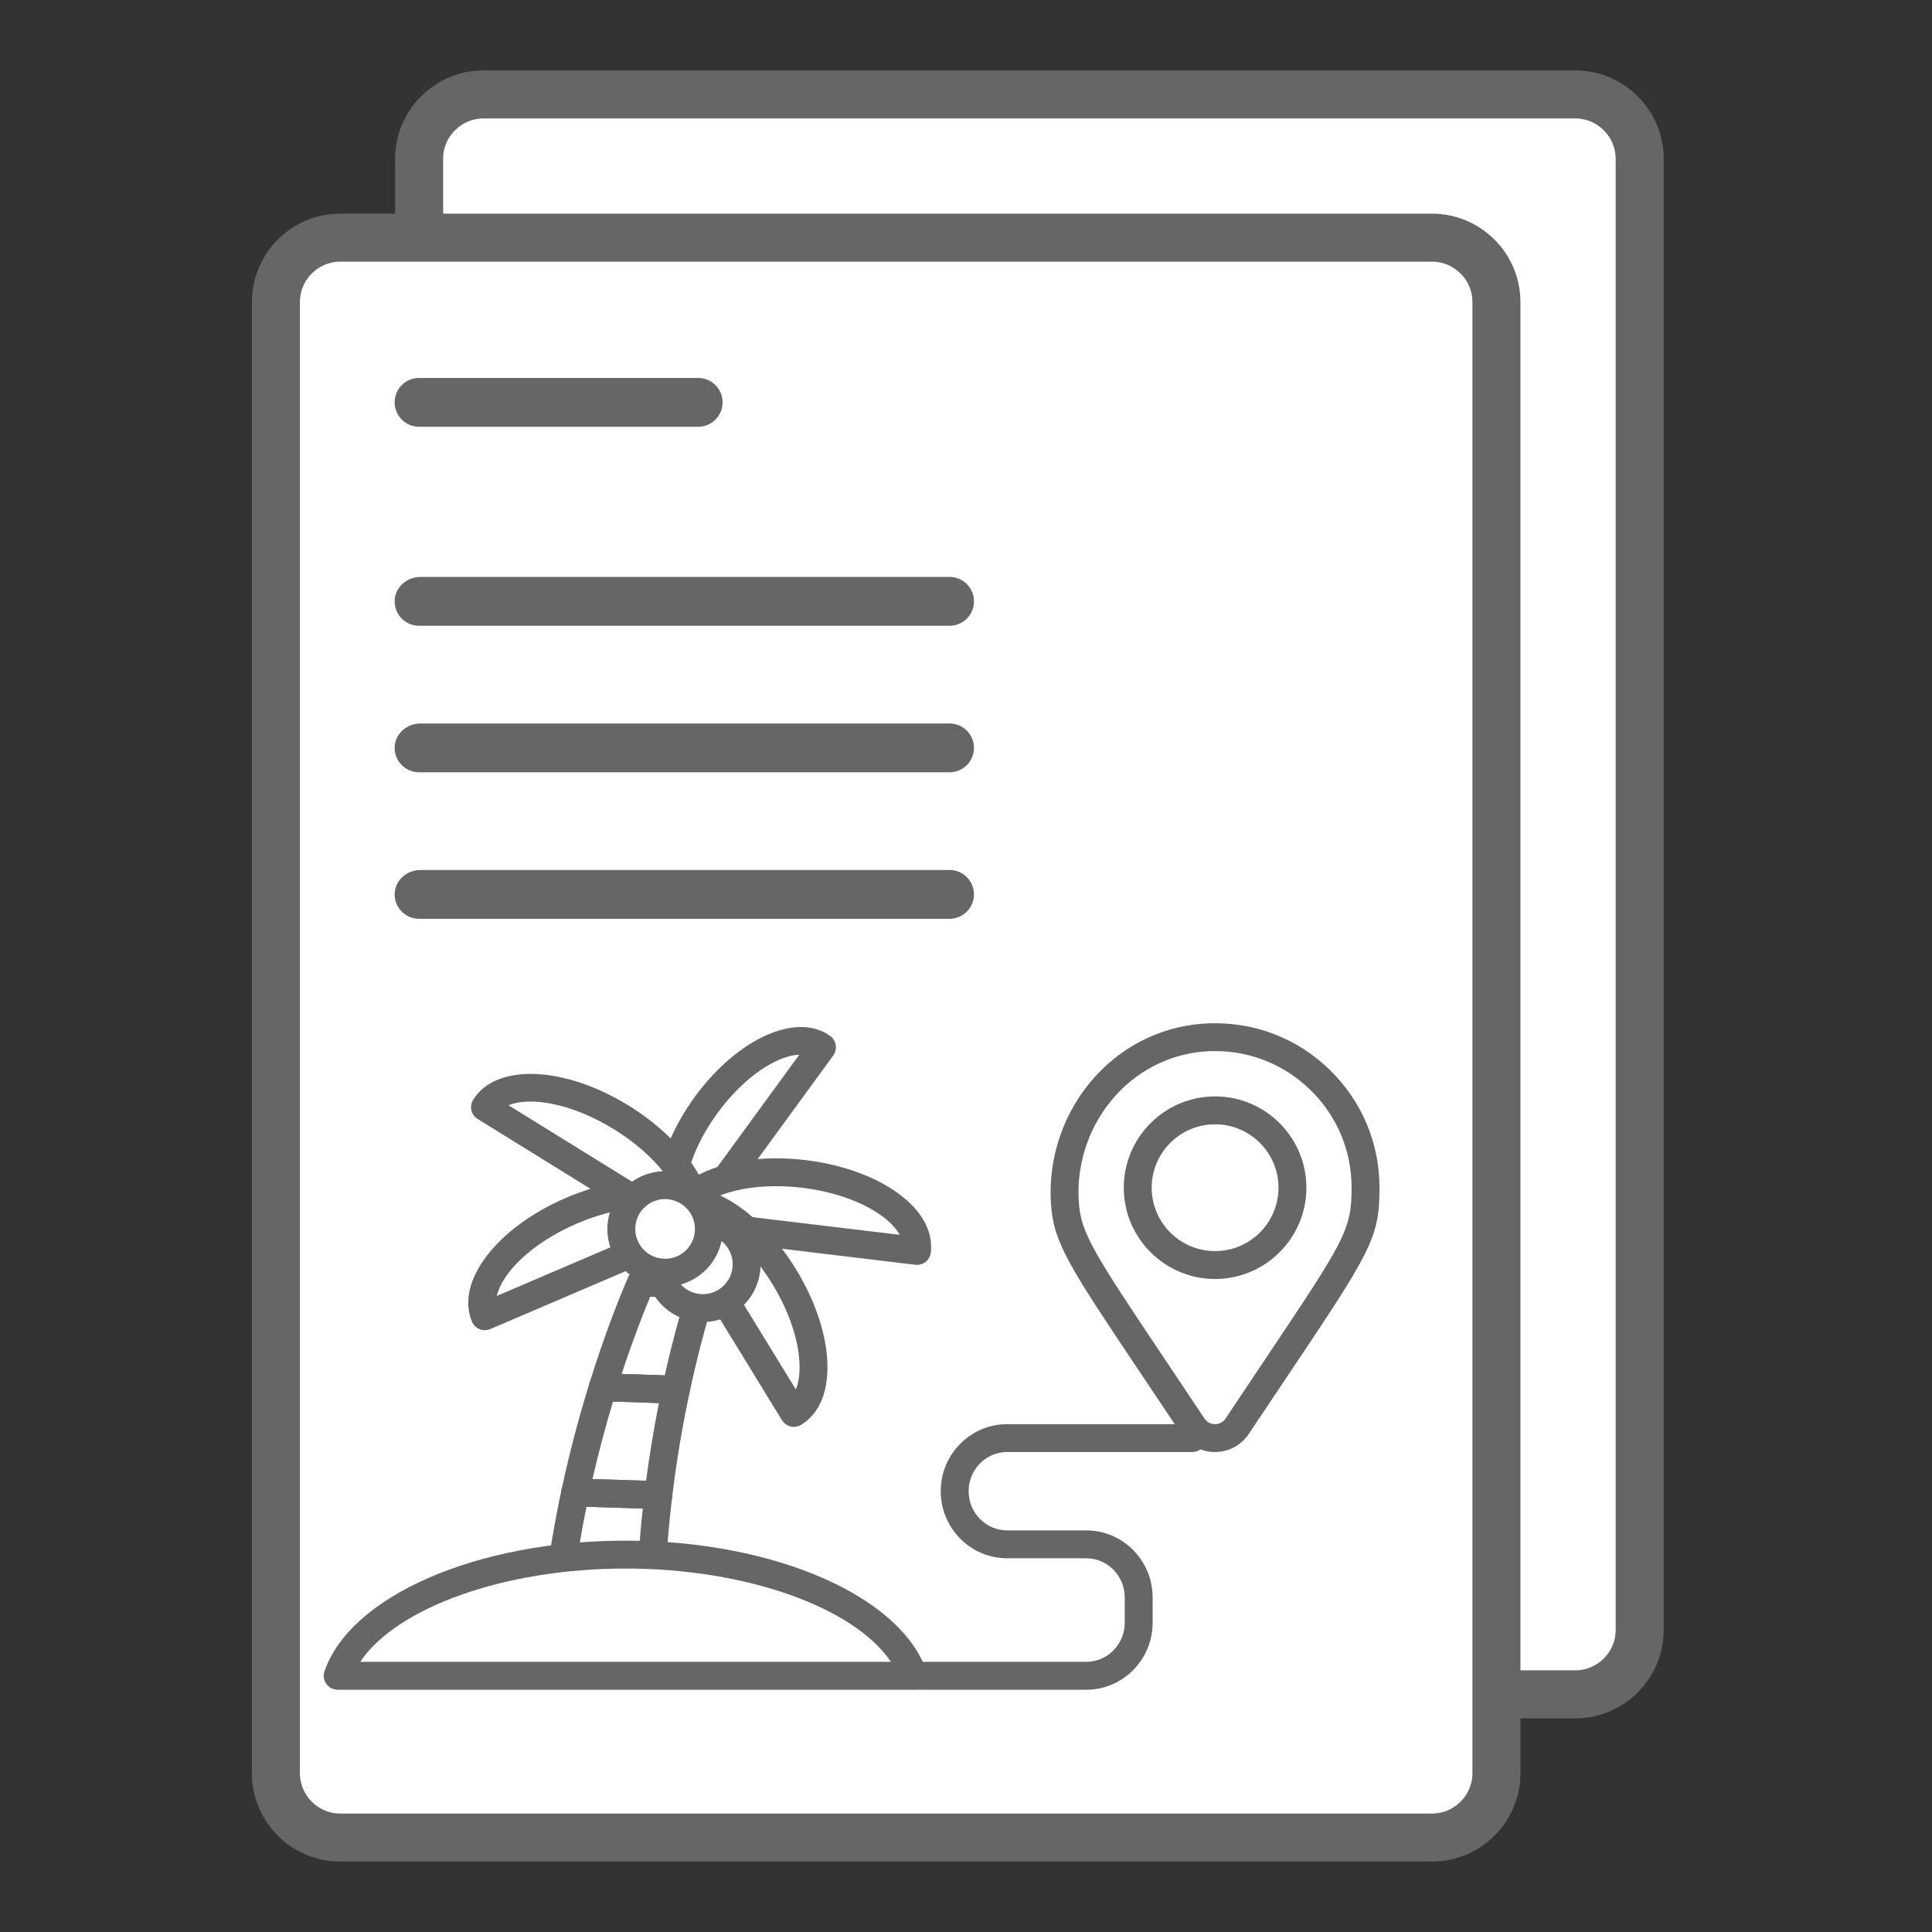 <svg width="48" height="48" viewBox="0 0 48 48" fill="none" xmlns="http://www.w3.org/2000/svg">
<rect x="0" y="0" width="48" height="48" fill="#333333" stroke="none"/>
<path d="M39.137 42.096H12.015C11.131 42.096 10.414 41.379 10.414 40.495V3.948C10.414 3.063 11.131 2.347 12.015 2.347H39.137C40.021 2.347 40.738 3.063 40.738 3.948V40.495C40.738 41.379 40.021 42.096 39.137 42.096Z" fill="white"/>
<path d="M39.136 42.442H12.014C10.94 42.442 10.066 41.569 10.066 40.495V3.948C10.066 2.874 10.94 2 12.014 2H39.136C40.21 2 41.084 2.874 41.084 3.948V40.495C41.084 41.569 40.21 42.442 39.136 42.442ZM12.014 2.693C11.322 2.693 10.759 3.256 10.759 3.948V40.495C10.759 41.187 11.322 41.749 12.014 41.749H39.136C39.828 41.749 40.391 41.187 40.391 40.495V3.948C40.391 3.256 39.828 2.693 39.136 2.693H12.014Z" fill="#666666" stroke="#666666" stroke-width="0.5"/>
<path d="M35.578 45.653H8.456C7.572 45.653 6.855 44.937 6.855 44.053V7.505C6.855 6.621 7.572 5.904 8.456 5.904H35.578C36.462 5.904 37.179 6.621 37.179 7.505V44.052C37.179 44.937 36.462 45.653 35.578 45.653Z" fill="white"/>
<path d="M33.928 29.508C33.928 27.408 32.198 25.712 30.085 25.769C27.935 25.826 26.319 27.73 26.457 29.877C26.524 30.907 26.988 31.457 29.638 35.435C29.899 35.827 30.476 35.827 30.737 35.435C33.675 31.025 33.928 30.827 33.928 29.508Z" fill="white"/>
<path d="M30.186 36.075C29.849 36.075 29.535 35.908 29.349 35.627C28.997 35.099 28.683 34.631 28.404 34.215C26.558 31.459 26.174 30.886 26.11 29.9C26.036 28.743 26.438 27.592 27.213 26.742C27.963 25.92 28.979 25.452 30.075 25.423C31.195 25.396 32.24 25.804 33.037 26.58C33.834 27.356 34.273 28.396 34.273 29.508C34.273 30.775 34.054 31.101 31.965 34.221C31.687 34.636 31.375 35.102 31.024 35.627C30.837 35.908 30.524 36.075 30.186 36.075ZM30.187 26.114C30.156 26.114 30.125 26.114 30.093 26.115C29.188 26.14 28.346 26.528 27.725 27.209C27.076 27.92 26.739 28.885 26.802 29.855C26.852 30.633 27.156 31.107 28.98 33.829C29.259 34.246 29.573 34.714 29.925 35.243C29.984 35.332 30.08 35.383 30.186 35.383C30.293 35.383 30.389 35.332 30.448 35.243C30.798 34.717 31.11 34.251 31.389 33.836C33.415 30.811 33.58 30.564 33.58 29.508C33.58 28.584 33.216 27.721 32.553 27.076C31.914 26.454 31.077 26.114 30.187 26.114Z" fill="#666666"/>
<path d="M30.188 31.776C28.938 31.776 27.92 30.759 27.92 29.508C27.92 28.257 28.938 27.24 30.188 27.24C31.439 27.24 32.457 28.257 32.457 29.508C32.457 30.759 31.439 31.776 30.188 31.776ZM30.188 27.933C29.32 27.933 28.613 28.639 28.613 29.508C28.613 30.377 29.32 31.083 30.188 31.083C31.057 31.083 31.764 30.377 31.764 29.508C31.764 28.639 31.057 27.933 30.188 27.933ZM26.988 41.981H22.741C22.55 41.981 22.395 41.826 22.395 41.635C22.395 41.443 22.55 41.288 22.741 41.288H26.988C27.515 41.288 27.944 40.852 27.944 40.315V39.688C27.944 39.151 27.515 38.715 26.988 38.715H25.022C24.112 38.715 23.372 37.967 23.372 37.049C23.372 36.13 24.112 35.383 25.022 35.383H29.622C29.814 35.383 29.969 35.538 29.969 35.729C29.969 35.92 29.814 36.075 29.622 36.075H25.022C24.494 36.075 24.065 36.512 24.065 37.049C24.065 37.585 24.494 38.022 25.022 38.022H26.988C27.897 38.022 28.637 38.769 28.637 39.688V40.315C28.637 41.234 27.897 41.981 26.988 41.981Z" fill="#666666"/>
<path d="M17.346 10.603H10.411C10.076 10.603 9.805 10.331 9.805 9.996C9.805 9.662 10.076 9.39 10.411 9.39H17.346C17.681 9.39 17.952 9.662 17.952 9.996C17.952 10.331 17.681 10.603 17.346 10.603Z" fill="#666666"/>
<path d="M23.592 21.615H10.445C10.117 21.615 9.823 21.861 9.806 22.189C9.787 22.538 10.065 22.827 10.411 22.827H23.592C23.927 22.827 24.198 22.556 24.198 22.221C24.198 21.886 23.927 21.615 23.592 21.615Z" fill="#666666"/>
<path d="M23.592 17.975H10.445C10.117 17.975 9.823 18.22 9.806 18.548C9.787 18.898 10.065 19.187 10.411 19.187H23.592C23.927 19.187 24.198 18.916 24.198 18.581C24.198 18.246 23.927 17.975 23.592 17.975Z" fill="#666666"/>
<path d="M23.592 14.334H10.445C10.117 14.334 9.823 14.58 9.806 14.908C9.787 15.258 10.065 15.547 10.411 15.547H23.592C23.927 15.547 24.198 15.275 24.198 14.94C24.198 14.605 23.927 14.334 23.592 14.334Z" fill="#666666"/>
<path d="M20.423 26.018C19.763 25.537 18.474 26.179 17.545 27.453C16.615 28.727 16.397 30.151 17.057 30.632C18.25 28.997 19.157 27.753 20.423 26.018Z" fill="white"/>
<path d="M17.056 30.979C16.985 30.979 16.914 30.957 16.852 30.912C16.423 30.599 16.249 30.022 16.361 29.288C16.462 28.633 16.782 27.909 17.264 27.249C18.322 25.799 19.799 25.135 20.626 25.739C20.7 25.793 20.75 25.874 20.764 25.965C20.778 26.056 20.756 26.148 20.702 26.223L17.336 30.837C17.268 30.93 17.163 30.979 17.056 30.979ZM19.858 26.204C19.328 26.221 18.508 26.719 17.824 27.657C17.406 28.23 17.13 28.846 17.047 29.392C17.008 29.645 17.014 29.865 17.062 30.037L19.858 26.204Z" fill="#666666"/>
<path d="M12.045 32.702C11.705 31.907 12.672 30.732 14.204 30.076C15.737 29.421 17.255 29.533 17.595 30.327C14.691 31.57 15.443 31.247 12.045 32.702Z" fill="white"/>
<path d="M12.046 33.048C12.002 33.048 11.958 33.04 11.917 33.023C11.832 32.989 11.763 32.922 11.727 32.838C11.306 31.853 12.334 30.5 14.069 29.757C14.861 29.419 15.679 29.261 16.373 29.312C17.149 29.37 17.696 29.681 17.914 30.191C17.99 30.367 17.908 30.57 17.732 30.645L12.182 33.02C12.138 33.039 12.092 33.048 12.046 33.048ZM16.107 29.996C15.568 29.996 14.95 30.134 14.342 30.395C13.182 30.891 12.466 31.645 12.343 32.197L17.025 30.194C16.854 30.091 16.614 30.025 16.322 30.003C16.252 29.998 16.18 29.996 16.107 29.996Z" fill="#666666"/>
<path d="M12.047 27.506C12.501 26.772 14.019 26.887 15.437 27.764C16.854 28.641 17.635 29.948 17.18 30.683C15.16 29.432 13.794 28.587 12.047 27.506Z" fill="white"/>
<path d="M17.183 31.029C17.121 31.029 17.058 31.012 17.001 30.977L11.867 27.801C11.789 27.753 11.733 27.675 11.712 27.586C11.691 27.497 11.707 27.402 11.755 27.324C12.319 26.413 14.017 26.477 15.622 27.47C16.354 27.922 16.953 28.501 17.311 29.099C17.71 29.767 17.769 30.394 17.478 30.865C17.413 30.971 17.299 31.029 17.183 31.029ZM12.633 27.46L16.964 30.139C16.95 29.94 16.866 29.706 16.716 29.454C16.415 28.95 15.896 28.454 15.257 28.059C14.185 27.395 13.156 27.243 12.633 27.46Z" fill="#666666"/>
<path d="M22.779 31.079C22.882 30.221 21.623 29.365 19.968 29.166C18.313 28.967 16.888 29.501 16.785 30.359C19.353 30.668 20.18 30.767 22.779 31.079Z" fill="white"/>
<path d="M22.781 31.426C22.768 31.426 22.754 31.425 22.74 31.423L16.747 30.703C16.655 30.692 16.572 30.646 16.515 30.573C16.459 30.501 16.433 30.41 16.444 30.318C16.572 29.254 18.139 28.598 20.012 28.822C20.867 28.925 21.655 29.197 22.231 29.589C22.874 30.027 23.192 30.571 23.125 31.121C23.114 31.212 23.068 31.295 22.995 31.352C22.934 31.4 22.858 31.426 22.781 31.426ZM17.298 30.072L22.354 30.679C22.257 30.504 22.082 30.326 21.841 30.162C21.355 29.831 20.676 29.6 19.93 29.51C18.678 29.36 17.681 29.655 17.298 30.072Z" fill="#666666"/>
<path d="M19.721 35.104C20.458 34.652 20.349 33.134 19.477 31.713C18.606 30.292 17.303 29.506 16.566 29.957C17.918 32.162 18.353 32.872 19.721 35.104Z" fill="white"/>
<path d="M19.724 35.45C19.608 35.45 19.494 35.391 19.428 35.285L16.274 30.138C16.226 30.059 16.211 29.965 16.232 29.876C16.254 29.787 16.31 29.709 16.388 29.661C17.301 29.101 18.789 29.923 19.775 31.532C20.225 32.266 20.5 33.052 20.55 33.747C20.606 34.523 20.377 35.11 19.905 35.399C19.848 35.434 19.786 35.45 19.724 35.45ZM17.111 30.178L19.772 34.52C19.849 34.336 19.88 34.088 19.859 33.797C19.817 33.211 19.578 32.535 19.185 31.894C18.526 30.819 17.676 30.22 17.111 30.178Z" fill="#666666"/>
<path d="M15.927 31.863C15.697 32.399 15.339 33.299 14.977 34.466L16.794 34.526C17.041 33.369 17.307 32.467 17.486 31.914L15.927 31.863Z" fill="white"/>
<path d="M14.973 34.467C14.736 35.231 14.496 36.111 14.289 37.079L16.353 37.146C16.47 36.179 16.626 35.296 16.79 34.526L14.973 34.467Z" fill="white"/>
<path d="M13.859 39.699L16.165 39.774C16.188 38.849 16.258 37.967 16.357 37.146L14.292 37.079C14.118 37.895 13.967 38.773 13.859 39.699Z" fill="white"/>
<path d="M16.793 34.873C16.789 34.873 16.785 34.873 16.781 34.872L14.964 34.813C14.856 34.809 14.756 34.755 14.693 34.667C14.63 34.579 14.613 34.467 14.645 34.364C15.01 33.188 15.37 32.281 15.608 31.727C15.664 31.596 15.794 31.514 15.938 31.517L17.496 31.568C17.605 31.572 17.706 31.626 17.768 31.715C17.831 31.805 17.848 31.918 17.814 32.022C17.638 32.566 17.375 33.456 17.131 34.599C17.097 34.759 16.955 34.873 16.793 34.873ZM15.445 34.135L16.516 34.17C16.69 33.392 16.869 32.74 17.018 32.246L16.153 32.218C15.96 32.682 15.708 33.333 15.445 34.135Z" fill="#666666"/>
<path d="M16.356 37.492C16.352 37.492 16.349 37.492 16.345 37.492L14.28 37.425C14.178 37.421 14.082 37.373 14.019 37.292C13.956 37.211 13.931 37.106 13.953 37.006C14.142 36.121 14.375 35.233 14.645 34.364C14.691 34.215 14.831 34.117 14.987 34.12L16.804 34.18C16.907 34.183 17.003 34.232 17.066 34.313C17.129 34.394 17.153 34.498 17.132 34.599C16.949 35.453 16.804 36.324 16.7 37.187C16.679 37.362 16.531 37.492 16.356 37.492ZM14.72 36.746L16.052 36.789C16.136 36.145 16.243 35.499 16.371 34.859L15.23 34.821C15.038 35.457 14.868 36.101 14.72 36.746Z" fill="#666666"/>
<path d="M16.164 40.121C16.16 40.121 16.157 40.121 16.153 40.121L13.847 40.045C13.75 40.042 13.659 39.998 13.596 39.925C13.533 39.852 13.503 39.755 13.514 39.659C13.615 38.786 13.763 37.893 13.952 37.007C13.987 36.843 14.137 36.727 14.303 36.733L16.367 36.8C16.464 36.804 16.555 36.847 16.619 36.921C16.682 36.995 16.711 37.092 16.7 37.188C16.595 38.058 16.531 38.931 16.511 39.783C16.508 39.876 16.469 39.963 16.402 40.027C16.338 40.087 16.252 40.121 16.164 40.121ZM14.248 39.365L15.829 39.417C15.852 38.778 15.899 38.129 15.969 37.48L14.571 37.435C14.44 38.08 14.332 38.727 14.248 39.365Z" fill="#666666"/>
<path d="M17.463 32.499C18.063 32.499 18.55 32.012 18.55 31.411C18.55 30.811 18.063 30.324 17.463 30.324C16.862 30.324 16.375 30.811 16.375 31.411C16.375 32.012 16.862 32.499 17.463 32.499Z" fill="white"/>
<path d="M17.465 32.846C17.381 32.846 17.296 32.838 17.211 32.823C16.834 32.756 16.505 32.546 16.286 32.232C16.066 31.918 15.983 31.537 16.05 31.16C16.189 30.381 16.935 29.861 17.713 29.999C18.091 30.067 18.419 30.276 18.638 30.591C18.858 30.905 18.941 31.286 18.874 31.663C18.807 32.04 18.597 32.368 18.283 32.587C18.039 32.757 17.756 32.846 17.465 32.846ZM17.462 30.67C17.109 30.67 16.796 30.923 16.732 31.281C16.697 31.476 16.741 31.673 16.854 31.835C16.967 31.998 17.137 32.106 17.332 32.141C17.528 32.176 17.724 32.132 17.886 32.019C18.049 31.906 18.157 31.736 18.192 31.541C18.227 31.346 18.183 31.149 18.07 30.987C17.956 30.825 17.787 30.716 17.592 30.681C17.548 30.674 17.505 30.67 17.462 30.67Z" fill="#666666"/>
<path d="M16.525 31.621C17.126 31.621 17.613 31.134 17.613 30.533C17.613 29.932 17.126 29.445 16.525 29.445C15.925 29.445 15.438 29.932 15.438 30.533C15.438 31.134 15.925 31.621 16.525 31.621Z" fill="white"/>
<path d="M16.528 31.967C16.443 31.967 16.358 31.96 16.273 31.945C15.896 31.877 15.568 31.667 15.348 31.353C15.129 31.039 15.045 30.658 15.113 30.281C15.251 29.503 15.997 28.982 16.776 29.12C17.555 29.259 18.075 30.005 17.937 30.784C17.869 31.161 17.659 31.489 17.345 31.709C17.102 31.878 16.818 31.967 16.528 31.967ZM16.523 29.791C16.372 29.791 16.226 29.837 16.1 29.925C15.938 30.038 15.829 30.208 15.795 30.403C15.76 30.598 15.803 30.794 15.917 30.957C16.03 31.119 16.2 31.228 16.395 31.262C16.589 31.297 16.786 31.254 16.949 31.141C17.111 31.027 17.22 30.858 17.254 30.663C17.326 30.26 17.057 29.875 16.654 29.803C16.61 29.795 16.567 29.791 16.523 29.791Z" fill="#666666"/>
<path d="M22.695 41.635C22.102 39.924 19.126 38.624 15.543 38.624C11.96 38.624 8.983 39.925 8.391 41.635H22.695Z" fill="white"/>
<path d="M22.694 41.981H8.389C8.277 41.981 8.172 41.927 8.107 41.836C8.042 41.744 8.025 41.627 8.062 41.521C8.714 39.642 11.859 38.277 15.542 38.277C19.224 38.277 22.369 39.642 23.021 41.521C23.058 41.627 23.041 41.744 22.976 41.836C22.911 41.927 22.806 41.981 22.694 41.981ZM8.949 41.288H22.134C21.23 39.939 18.551 38.97 15.541 38.97C12.532 38.97 9.853 39.939 8.949 41.288Z" fill="#666666"/>
<path d="M35.577 46H8.455C7.381 46 6.508 45.127 6.508 44.053V7.506C6.508 6.432 7.381 5.558 8.455 5.558H35.577C36.651 5.558 37.525 6.432 37.525 7.506V44.053C37.525 45.127 36.651 46 35.577 46ZM8.455 6.251C7.764 6.251 7.201 6.814 7.201 7.506V44.053C7.201 44.744 7.764 45.307 8.455 45.307H35.577C36.269 45.307 36.832 44.744 36.832 44.053V7.506C36.832 6.814 36.269 6.251 35.577 6.251H8.455Z" fill="#666666" stroke="#666666" stroke-width="0.5"/>
</svg>
